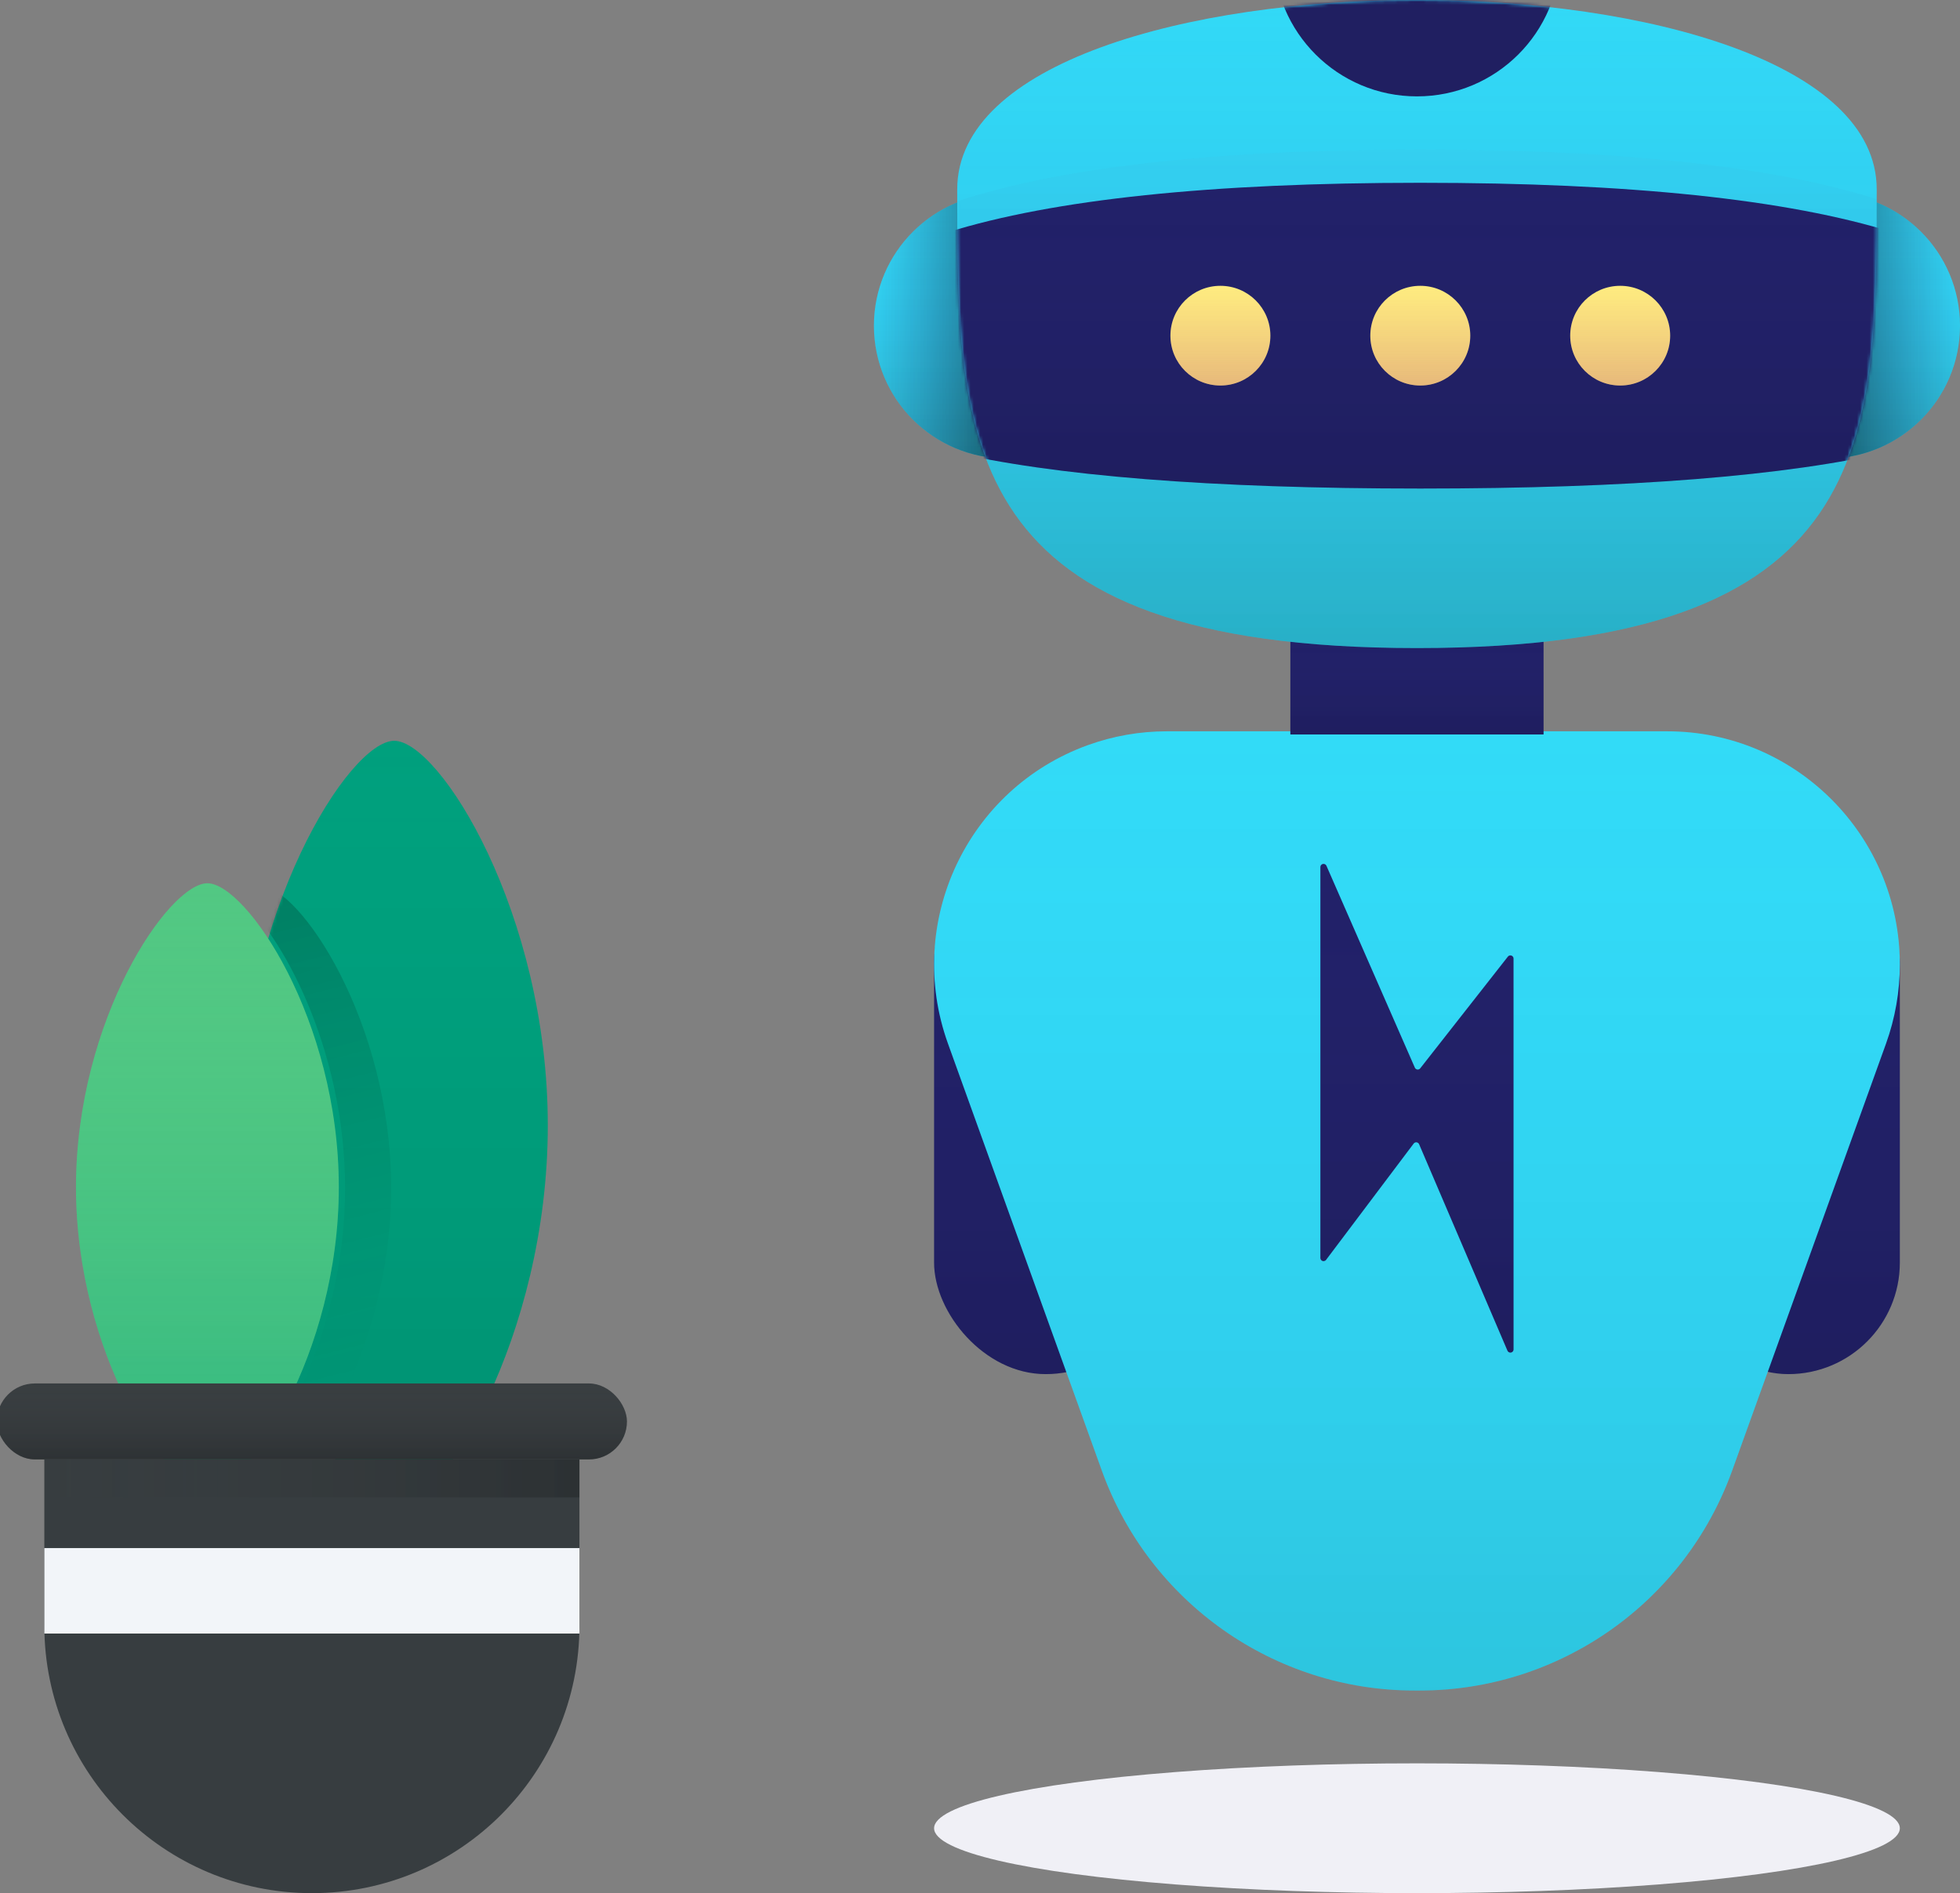 <?xml version="1.0" encoding="UTF-8"?>
<svg width="619px" height="598px" viewBox="0 0 619 598" version="1.1" xmlns="http://www.w3.org/2000/svg" xmlns:xlink="http://www.w3.org/1999/xlink">
    <rect x="0" y="0" width="619" height="598" fill="#808080" stroke="none"/>
    <title>automations</title>
    <defs>
        <linearGradient x1="50%" y1="0%" x2="50%" y2="100%" id="linearGradient-1">
            <stop stop-color="#00A07D" stop-opacity="0" offset="0%"></stop>
            <stop stop-color="#000000" stop-opacity="0.1" offset="100%"></stop>
        </linearGradient>
        <path d="M48.5,243 C62.78,243 97,188.603 97,121.5 C97,54.397 62.78,0 48.5,0 C34.22,0 0,54.397 0,121.5 C0,188.603 34.22,243 48.5,243 Z" id="path-2"></path>
        <linearGradient x1="46.769%" y1="0%" x2="53.231%" y2="100%" id="linearGradient-4">
            <stop stop-color="#000000" stop-opacity="0.203" offset="0%"></stop>
            <stop stop-color="#00A07D" stop-opacity="0" offset="100%"></stop>
        </linearGradient>
        <linearGradient x1="50%" y1="0%" x2="50%" y2="100%" id="linearGradient-5">
            <stop stop-color="#52C883" stop-opacity="0" offset="0%"></stop>
            <stop stop-color="#00A07D" stop-opacity="0.4" offset="100%"></stop>
        </linearGradient>
        <path d="M66.5,237 C78.719,237 108,194.019 108,141 C108,87.981 78.719,45 66.5,45 C54.281,45 25,87.981 25,141 C25,194.019 54.281,237 66.5,237 Z" id="path-6"></path>
        <linearGradient x1="0%" y1="0%" x2="100%" y2="0%" id="linearGradient-7">
            <stop stop-color="#393E41" stop-opacity="0" offset="0%"></stop>
            <stop stop-color="#000000" stop-opacity="0.2" offset="100%"></stop>
        </linearGradient>
        <linearGradient x1="50%" y1="0%" x2="50%" y2="100%" id="linearGradient-8">
            <stop stop-color="#393E41" stop-opacity="0" offset="0%"></stop>
            <stop stop-color="#000000" stop-opacity="0.2" offset="100%"></stop>
        </linearGradient>
        <rect id="path-9" x="0" y="203" width="199" height="24" rx="12"></rect>
        <linearGradient x1="50%" y1="0%" x2="50%" y2="100%" id="linearGradient-10">
            <stop stop-color="#222169" stop-opacity="0" offset="0%"></stop>
            <stop stop-color="#000000" stop-opacity="0.1" offset="100%"></stop>
        </linearGradient>
        <rect id="path-11" x="0" y="37.875" width="70.466" height="165.177" rx="35.233"></rect>
        <rect id="path-12" x="234.534" y="37.875" width="70.466" height="165.177" rx="35.233"></rect>
        <linearGradient x1="50%" y1="0%" x2="50%" y2="100%" id="linearGradient-13">
            <stop stop-color="#377DFF" stop-opacity="0" offset="0%"></stop>
            <stop stop-color="#000000" stop-opacity="0.1" offset="100%"></stop>
        </linearGradient>
        <path d="M73.485,0 L231.535,0 C272.109,0 305,32.972 305,73.646 C305,82.174 303.522,90.638 300.633,98.659 L252.051,233.525 C237.033,275.217 197.558,303 153.34,303 L151.68,303 C107.462,303 67.987,275.217 52.969,233.525 L4.387,98.659 C-9.393,60.404 10.371,18.192 48.533,4.378 C56.535,1.481 64.977,0 73.485,0 Z" id="path-14"></path>
        <linearGradient x1="50%" y1="0%" x2="50%" y2="100%" id="linearGradient-15">
            <stop stop-color="#222169" stop-opacity="0" offset="0%"></stop>
            <stop stop-color="#000000" stop-opacity="0.1" offset="100%"></stop>
        </linearGradient>
        <path d="M153.532,106.463 L181.213,71.172 C181.554,70.738 182.183,70.662 182.617,71.003 C182.859,71.192 183,71.482 183,71.79 L183,195.252 C183,195.804 182.552,196.252 182,196.252 C181.6,196.252 181.238,196.013 181.081,195.645 L153.179,130.43 C152.962,129.922 152.374,129.687 151.867,129.904 C151.706,129.973 151.566,130.082 151.461,130.222 L123.799,166.958 C123.467,167.4 122.84,167.488 122.398,167.156 C122.148,166.967 122,166.671 122,166.357 L122,42.888 C122,42.336 122.448,41.888 123,41.888 C123.397,41.888 123.757,42.123 123.916,42.487 L151.829,106.247 C152.051,106.753 152.64,106.984 153.146,106.762 C153.298,106.696 153.43,106.593 153.532,106.463 Z" id="path-16"></path>
        <linearGradient x1="50%" y1="0%" x2="50%" y2="100%" id="linearGradient-17">
            <stop stop-color="#222169" stop-opacity="0" offset="0%"></stop>
            <stop stop-color="#000000" stop-opacity="0.1" offset="100%"></stop>
        </linearGradient>
        <polygon id="path-18" points="131.518 200.507 211.482 200.507 211.482 232 131.518 232"></polygon>
        <linearGradient x1="50%" y1="0%" x2="50%" y2="100%" id="linearGradient-19">
            <stop stop-color="#377DFF" stop-opacity="0" offset="0%"></stop>
            <stop stop-color="#000000" stop-opacity="0.2" offset="100%"></stop>
        </linearGradient>
        <linearGradient x1="50%" y1="50%" x2="100%" y2="50%" id="linearGradient-20">
            <stop stop-color="#000000" stop-opacity="0.5" offset="0%"></stop>
            <stop stop-color="#222169" stop-opacity="0" offset="100%"></stop>
        </linearGradient>
        <ellipse id="path-21" cx="300.914" cy="102.878" rx="42.086" ry="41.991"></ellipse>
        <linearGradient x1="50%" y1="50%" x2="0%" y2="50%" id="linearGradient-22">
            <stop stop-color="#000000" stop-opacity="0.5" offset="0%"></stop>
            <stop stop-color="#222169" stop-opacity="0" offset="100%"></stop>
        </linearGradient>
        <ellipse id="path-23" cx="42.086" cy="102.878" rx="42.086" ry="41.991"></ellipse>
        <linearGradient x1="50%" y1="0%" x2="50%" y2="100%" id="linearGradient-24">
            <stop stop-color="#377DFF" stop-opacity="0" offset="0%"></stop>
            <stop stop-color="#000000" stop-opacity="0.2" offset="100%"></stop>
        </linearGradient>
        <path d="M316.696,59.837 C316.696,139.909 316.696,204.706 171.5,204.706 C26.304,204.706 26.304,139.909 26.304,59.837 C26.304,-19.953 316.696,-19.953 316.696,59.837 Z" id="path-25"></path>
        <linearGradient x1="50%" y1="-24.809%" x2="50%" y2="25.162%" id="linearGradient-27">
            <stop stop-color="#D6DFEA" offset="0%"></stop>
            <stop stop-color="#222169" offset="100%"></stop>
        </linearGradient>
        <linearGradient x1="50%" y1="0%" x2="50%" y2="100%" id="linearGradient-28">
            <stop stop-color="#222169" stop-opacity="0" offset="0%"></stop>
            <stop stop-color="#000000" stop-opacity="0.1" offset="100%"></stop>
        </linearGradient>
        <path d="M23.147,73.42 C56.672,62.965 106.474,57.738 172.552,57.738 C238.63,57.738 288.432,62.965 321.957,73.42 L321.957,142.422 C288.432,150.352 238.63,154.317 172.552,154.317 C106.474,154.317 56.672,150.352 23.147,142.422 L23.147,73.42 Z" id="path-29"></path>
        <linearGradient x1="50%" y1="0%" x2="50%" y2="100%" id="linearGradient-30">
            <stop stop-color="#C74D75" stop-opacity="0" offset="0%"></stop>
            <stop stop-color="#AF3B6E" stop-opacity="0.289" offset="100%"></stop>
        </linearGradient>
        <ellipse id="path-31" cx="172.552" cy="106.027" rx="15.782" ry="15.747"></ellipse>
        <ellipse id="path-32" cx="235.681" cy="106.027" rx="15.782" ry="15.747"></ellipse>
        <ellipse id="path-33" cx="109.423" cy="106.027" rx="15.782" ry="15.747"></ellipse>
    </defs>
    <g id="automations" stroke="none" stroke-width="1" fill="none" fill-rule="evenodd">
        <g id="Flowers" transform="translate(-1, 234)">
            <g transform="translate(77, 0)">
                <mask id="mask-3" fill="white">
                    <use xlink:href="#path-2"></use>
                </mask>
                <g>
                    <use fill="#00A07D" xlink:href="#path-2"></use>
                    <use fill="url(#linearGradient-1)" xlink:href="#path-2"></use>
                </g>
                <path d="M6.305,45.867 C18.443,45.867 47.53,88.577 47.53,141.262 C47.53,193.947 18.443,236.657 6.305,236.657 C4.281,236.657 1.785,235.469 -0.969,233.244 C12.787,222.131 32.98,185.159 32.98,141.262 C32.98,97.365 12.787,60.393 -0.97,49.28 C1.785,47.055 4.281,45.867 6.305,45.867 Z" id="Sh" fill="url(#linearGradient-4)" mask="url(#mask-3)"></path>
            </g>
            <g>
                <use fill="#52C883" xlink:href="#path-6"></use>
                <use fill="url(#linearGradient-5)" xlink:href="#path-6"></use>
            </g>
            <path d="M15,227 L15,279.458 C15,326.149 52.832,364 99.5,364 C146.168,364 184,326.149 184,279.458 L184,227 L15,227 Z" id="Detail" fill="#373D40"></path>
            <rect id="Sh" fill="url(#linearGradient-7)" x="15" y="227" width="169" height="12"></rect>
            <g id="Detail">
                <use fill="#393E41" xlink:href="#path-9"></use>
                <use fill="url(#linearGradient-8)" xlink:href="#path-9"></use>
            </g>
            <rect id="Detail" fill="#F2F5F9" x="15" y="255" width="169" height="27"></rect>
        </g>
        <g id="Robot" transform="translate(276, 0)">
            <ellipse id="Sh" fill="#F0F0F6" cx="171.5" cy="577.5" rx="152.5" ry="20.5"></ellipse>
            <g id="Body" transform="translate(19, 231)">
                <g id="Hand-R">
                    <use fill="#222169" xlink:href="#path-11"></use>
                    <use fill="url(#linearGradient-10)" xlink:href="#path-11"></use>
                </g>
                <g id="Hand-L">
                    <use fill="#222169" xlink:href="#path-12"></use>
                    <use fill="url(#linearGradient-10)" xlink:href="#path-12"></use>
                </g>
                <g>
                    <use fill="#32DBF7" xlink:href="#path-14"></use>
                    <use fill="url(#linearGradient-13)" xlink:href="#path-14"></use>
                </g>
                <g id="Combined-Shape">
                    <use fill="#222169" xlink:href="#path-16"></use>
                    <use fill="url(#linearGradient-15)" xlink:href="#path-16"></use>
                </g>
            </g>
            <g id="Face">
                <g id="Neck">
                    <use fill="#222169" xlink:href="#path-18"></use>
                    <use fill="url(#linearGradient-17)" xlink:href="#path-18"></use>
                </g>
                <g id="Ear-L">
                    <use fill="#32DBF7" xlink:href="#path-21"></use>
                    <use fill="url(#linearGradient-19)" xlink:href="#path-21"></use>
                    <use fill="url(#linearGradient-20)" xlink:href="#path-21"></use>
                </g>
                <g id="Ear-R">
                    <use fill="#32DBF7" xlink:href="#path-23"></use>
                    <use fill="url(#linearGradient-19)" xlink:href="#path-23"></use>
                    <use fill="url(#linearGradient-22)" xlink:href="#path-23"></use>
                </g>
                <mask id="mask-26" fill="white">
                    <use xlink:href="#path-25"></use>
                </mask>
                <g>
                    <use fill="#32DBF7" xlink:href="#path-25"></use>
                    <use fill="url(#linearGradient-24)" xlink:href="#path-25"></use>
                </g>
                <ellipse id="Oval-2" fill="#201F61" mask="url(#mask-26)" cx="171.5" cy="-14.697" rx="45.242" ry="45.14"></ellipse>
                <path d="M23.147,64.627 C56.672,53.035 106.474,47.24 172.552,47.24 C238.63,47.24 288.432,53.035 321.957,64.627 L321.957,141.129 C288.432,149.921 238.63,154.317 172.552,154.317 C106.474,154.317 56.672,149.921 23.147,141.129 L23.147,64.627 Z" id="Rectangle" fill="url(#linearGradient-27)" opacity="0.2" mask="url(#mask-26)"></path>
                <g id="Rectangle-Copy" mask="url(#mask-26)">
                    <use fill="#222169" xlink:href="#path-29"></use>
                    <use fill="url(#linearGradient-28)" xlink:href="#path-29"></use>
                </g>
                <g id="Oval" mask="url(#mask-26)">
                    <use fill="#FEEC80" xlink:href="#path-31"></use>
                    <use fill="url(#linearGradient-30)" xlink:href="#path-31"></use>
                </g>
                <g id="Oval-Copy" mask="url(#mask-26)">
                    <use fill="#FEEC80" xlink:href="#path-32"></use>
                    <use fill="url(#linearGradient-30)" xlink:href="#path-32"></use>
                </g>
                <g id="Oval-Copy-2" mask="url(#mask-26)">
                    <use fill="#FEEC80" xlink:href="#path-33"></use>
                    <use fill="url(#linearGradient-30)" xlink:href="#path-33"></use>
                </g>
            </g>
        </g>
    </g>
</svg>